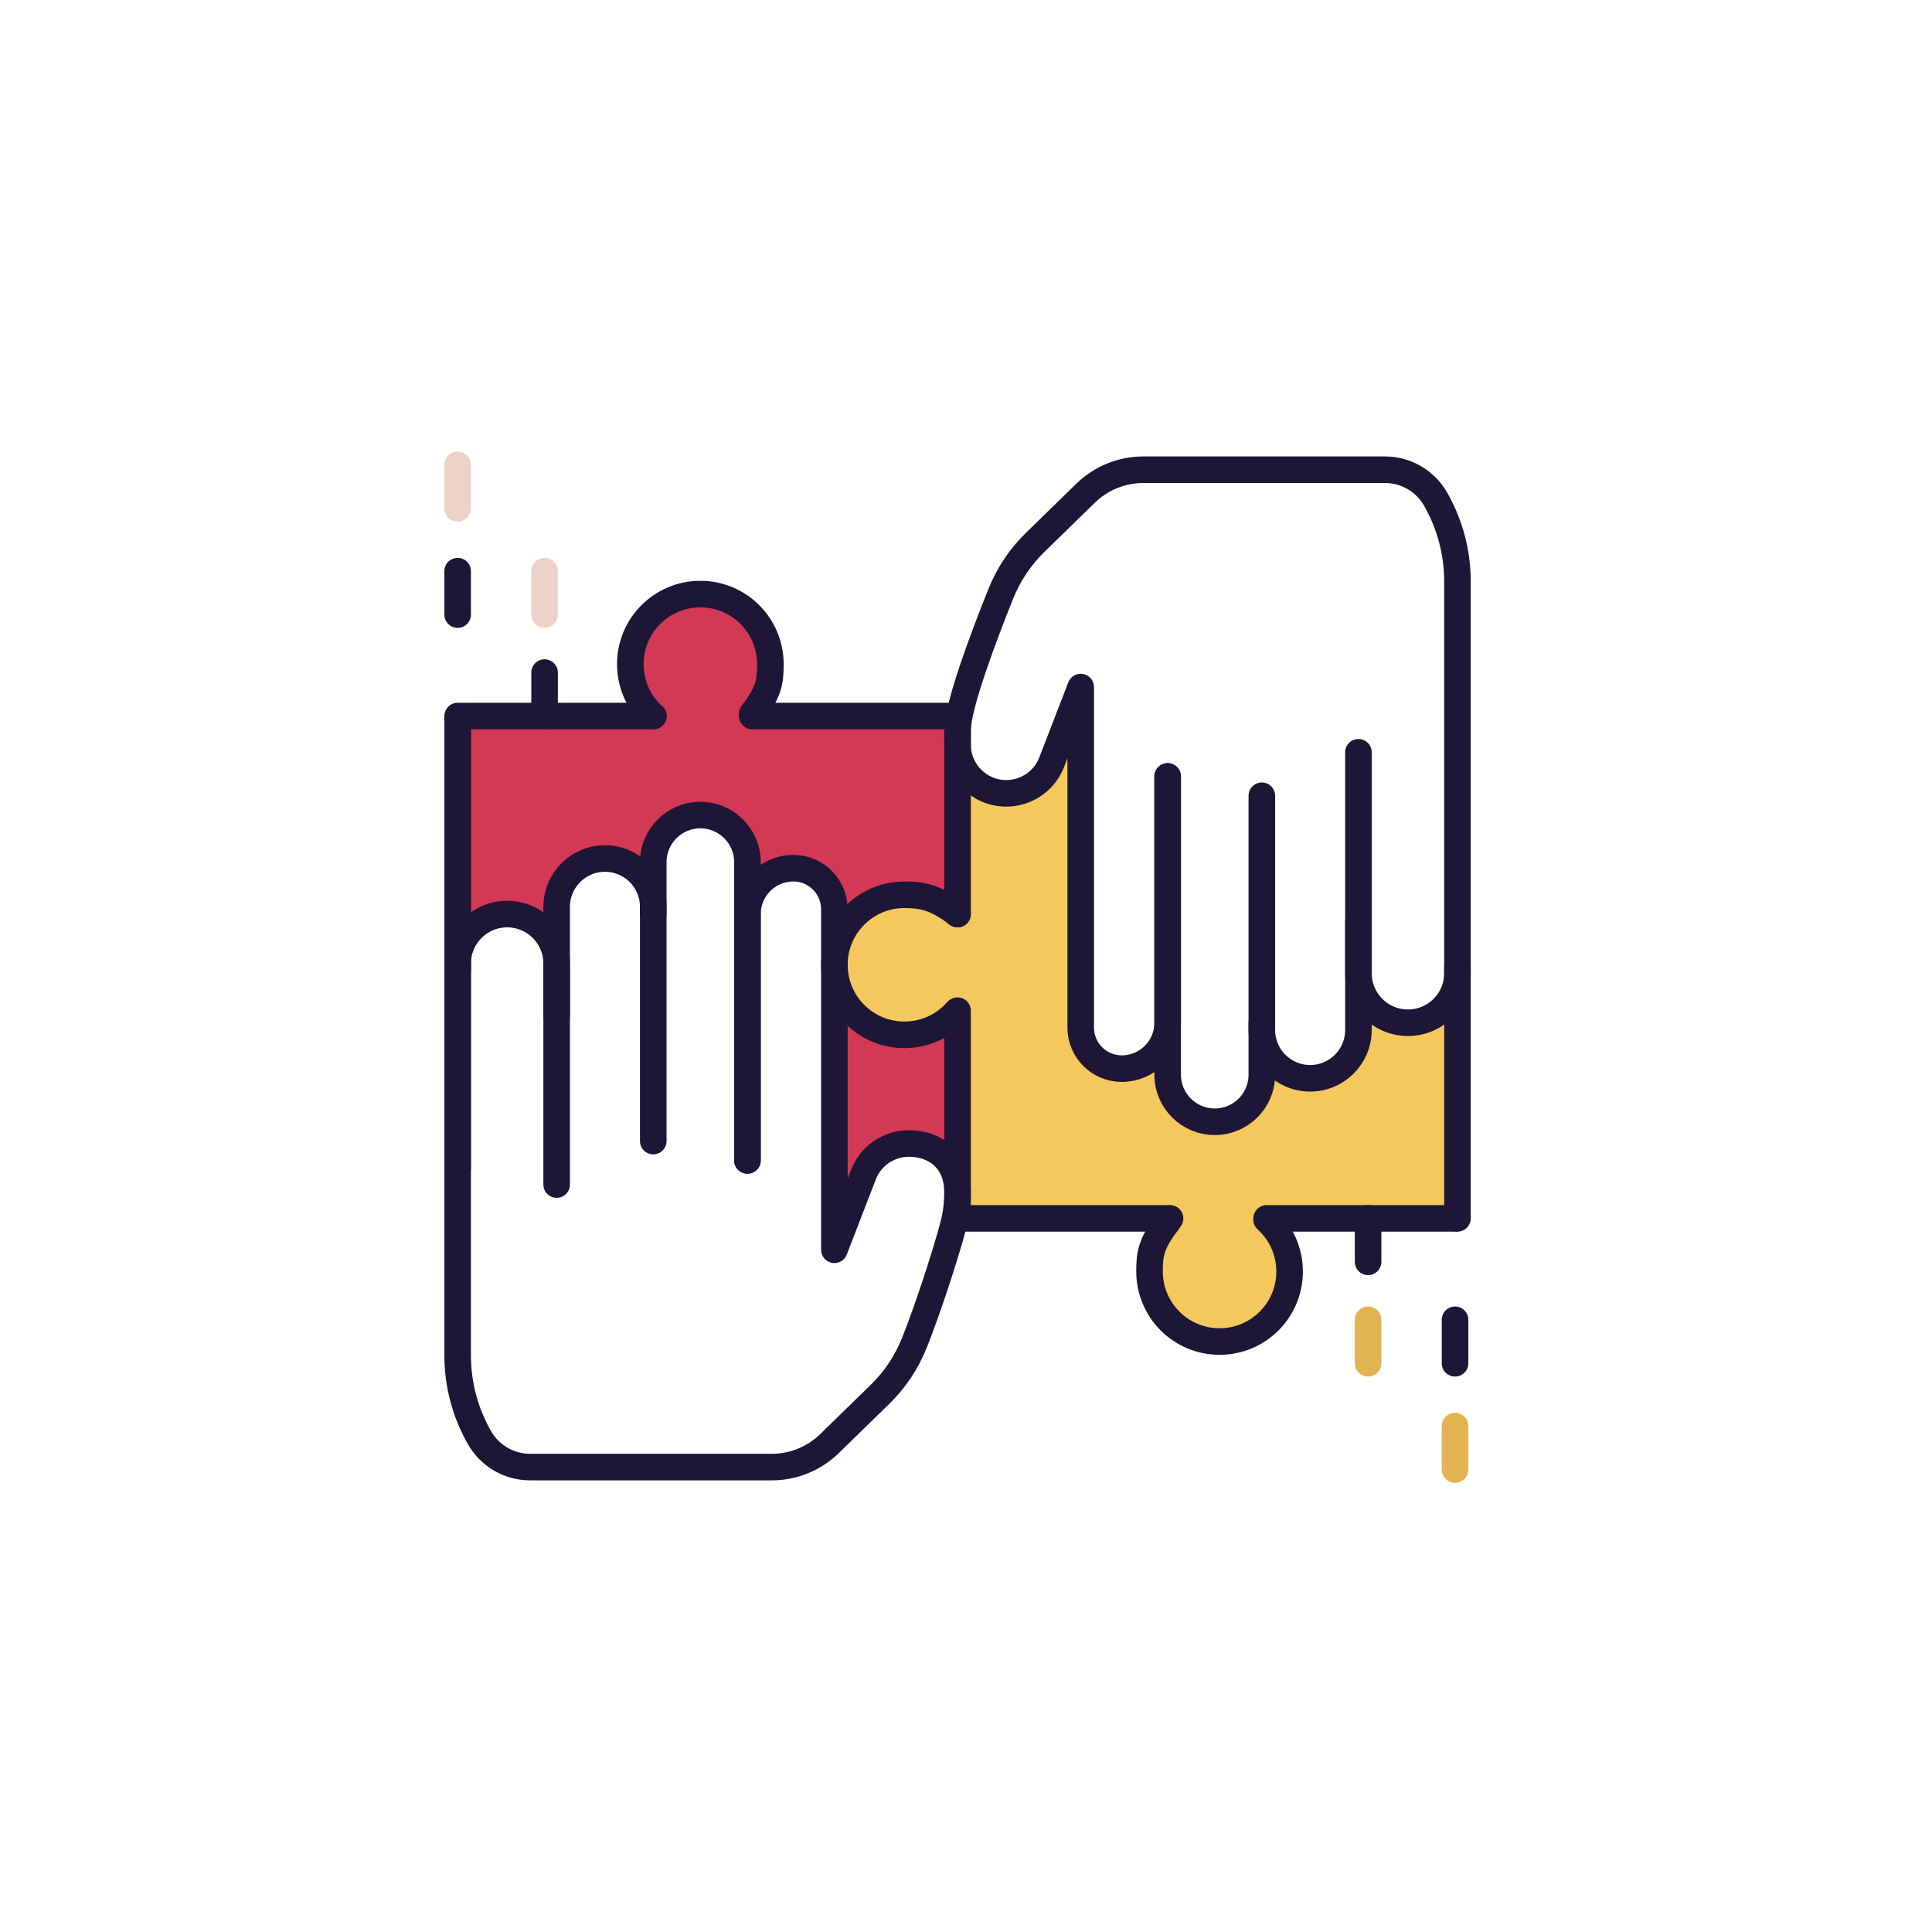 <svg xmlns="http://www.w3.org/2000/svg" id="Design" viewBox="0 0 800 800"><defs><style>.cls-1{stroke:#ecd2c8;}.cls-1,.cls-2{fill:#001c3b;}.cls-1,.cls-2,.cls-3,.cls-4{stroke-linecap:round;stroke-linejoin:round;stroke-width:11px;}.cls-2{stroke:#e2b451;}.cls-5,.cls-4{fill:#f4c85d;}.cls-6{fill:#d33954;}.cls-3{fill:none;}.cls-3,.cls-4{stroke:#1d1636;}</style></defs><path class="cls-6" d="m190,384v-90h79s-9.02-7.43-10-19c-1.09-12.89,11-29,31-29,17.26,0,29,11,30,25,.92,12.81-5,23-5,23h82v85s-5-8-23-8-29,13-29,30,15,27,29,27,23-9,23-9l-1,85s4-27-18-30-32,43-32,43v-142s-5-15-17-15c-18,0-19,16-19,16v-20s-2-18-20-18-19,14-19,23v10s-6-15-19-15-21,7-21,19v21s-5-17-20-17-21,9-21,19v-14Z"></path><path class="cls-5" d="m604,418v90h-79s9.02,7.43,10,19c1.09,12.89-11,29-31,29-17.26,0-29-11-30-25-.92-12.81,5-23,5-23h-82v-89s-11,11-27,9c-9.38-1.17-23-9-23-30s15.77-26.31,25-28c6.93-1.27,25,13,25,13l1-85s-4,27,18,30c21.64,2.95,32-43,32-43v142s5,15,17,15c18,0,19-16,19-16v20s2,18,20,18,19-14,19-23c0-9,0-10,0-10,0,0,6,15,19,15s21-7,21-19c0-12,0-21,0-21,0,0,5,17,20,17,15,0,21-9,21-19v14Z"></path><line class="cls-3" x1="524.5" y1="504.5" x2="602.5" y2="504.5"></line><polyline class="cls-3" points="396.5 418.5 396.5 504.5 484.5 504.5"></polyline><polyline class="cls-3" points="311.5 296.5 396.5 296.5 396.5 378.5"></polyline><polyline class="cls-3" points="189.5 483.5 189.5 296.5 270.54 296.5"></polyline><path class="cls-3" d="m396,418.96c-5.31,5.86-12.97,9.54-21.5,9.54-16.02,0-29-12.98-29-29s12.98-29,29-29c7.03,0,13,1,22,8"></path><path class="cls-3" d="m270.54,296.5c-5.86-5.31-9.54-12.97-9.54-21.5,0-16.02,12.98-29,29-29s29,12.98,29,29c0,7.03-.5,11.5-7.5,20.5"></path><path class="cls-3" d="m524.46,505c5.86,5.31,9.54,12.97,9.54,21.5,0,16.02-12.98,29-29,29s-29-12.98-29-29c0-7.03.5-11.5,7.5-20.5"></path><line class="cls-1" x1="189.5" y1="192.5" x2="189.5" y2="210.5"></line><line class="cls-1" x1="225.5" y1="236.5" x2="225.5" y2="254.5"></line><line class="cls-4" x1="225.5" y1="278.5" x2="225.5" y2="296.5"></line><line class="cls-3" x1="189.5" y1="236.5" x2="189.5" y2="254.5"></line><line class="cls-2" x1="602.5" y1="608.5" x2="602.5" y2="590.5"></line><line class="cls-2" x1="566.5" y1="564.5" x2="566.5" y2="546.5"></line><line class="cls-3" x1="566.5" y1="522.5" x2="566.5" y2="504.5"></line><line class="cls-3" x1="602.5" y1="564.5" x2="602.5" y2="546.5"></line><path class="cls-3" d="m483.5,321.5v102c0,10.49-8.51,19-19,19h0c-9.39,0-17-7.61-17-17v-141s-12.02,31.1-12.02,31.1c-3,7.77-10.48,12.9-18.81,12.9h0c-11.14,0-20.17-9.03-20.17-20.17v-5.83c0-10.45,11.17-39.84,17.94-56.7,3.21-8,8.07-15.24,14.24-21.25l20.84-20.32c6.4-6.24,14.98-9.73,23.92-9.73h100.04c8.67,0,16.67,4.64,20.97,12.17h0c5.93,10.37,9.05,22.12,9.05,34.06v263.77"></path><path class="cls-3" d="m483.5,321.5v123.5c0,10.77,8.73,19.5,19.5,19.5h0c10.77,0,19.5-8.73,19.5-19.5v-115.5"></path><path class="cls-3" d="m522.5,423.5v3c0,11.05,8.95,20,20,20h0c11.05,0,20-8.95,20-20v-115"></path><path class="cls-3" d="m603.5,400.5v2.5c0,11.32-9.18,20.5-20.5,20.5h0c-11.32,0-20.5-9.18-20.5-20.5v-21.5"></path><path class="cls-3" d="m309.5,480.5v-102c0-10.49,8.51-19,19-19h0c9.39,0,17,7.61,17,17v141s12.02-31.1,12.02-31.1c3-7.77,10.48-12.9,18.81-12.9h0c11.14,0,20.17,7,20.17,20.17h0c0,4.73-.6,9.44-1.82,14.01-3.44,12.93-10.82,35.31-16.12,48.51-3.21,8-8.07,15.24-14.24,21.25l-20.84,20.32c-6.4,6.24-14.98,9.73-23.92,9.73h-100.04c-8.67,0-16.67-4.64-20.97-12.17h0c-5.93-10.37-9.05-22.12-9.05-34.06v-263.77"></path><path class="cls-3" d="m309.5,480.5v-123.5c0-10.77-8.73-19.5-19.5-19.5h0c-10.77,0-19.5,8.73-19.5,19.5v115.5"></path><path class="cls-3" d="m270.5,378.5v-3c0-11.05-8.95-20-20-20h0c-11.05,0-20,8.95-20,20v115"></path><path class="cls-3" d="m189.5,401.5v-2.5c0-11.32,9.18-20.5,20.5-20.5h0c11.32,0,20.5,9.18,20.5,20.5v21.5"></path></svg>